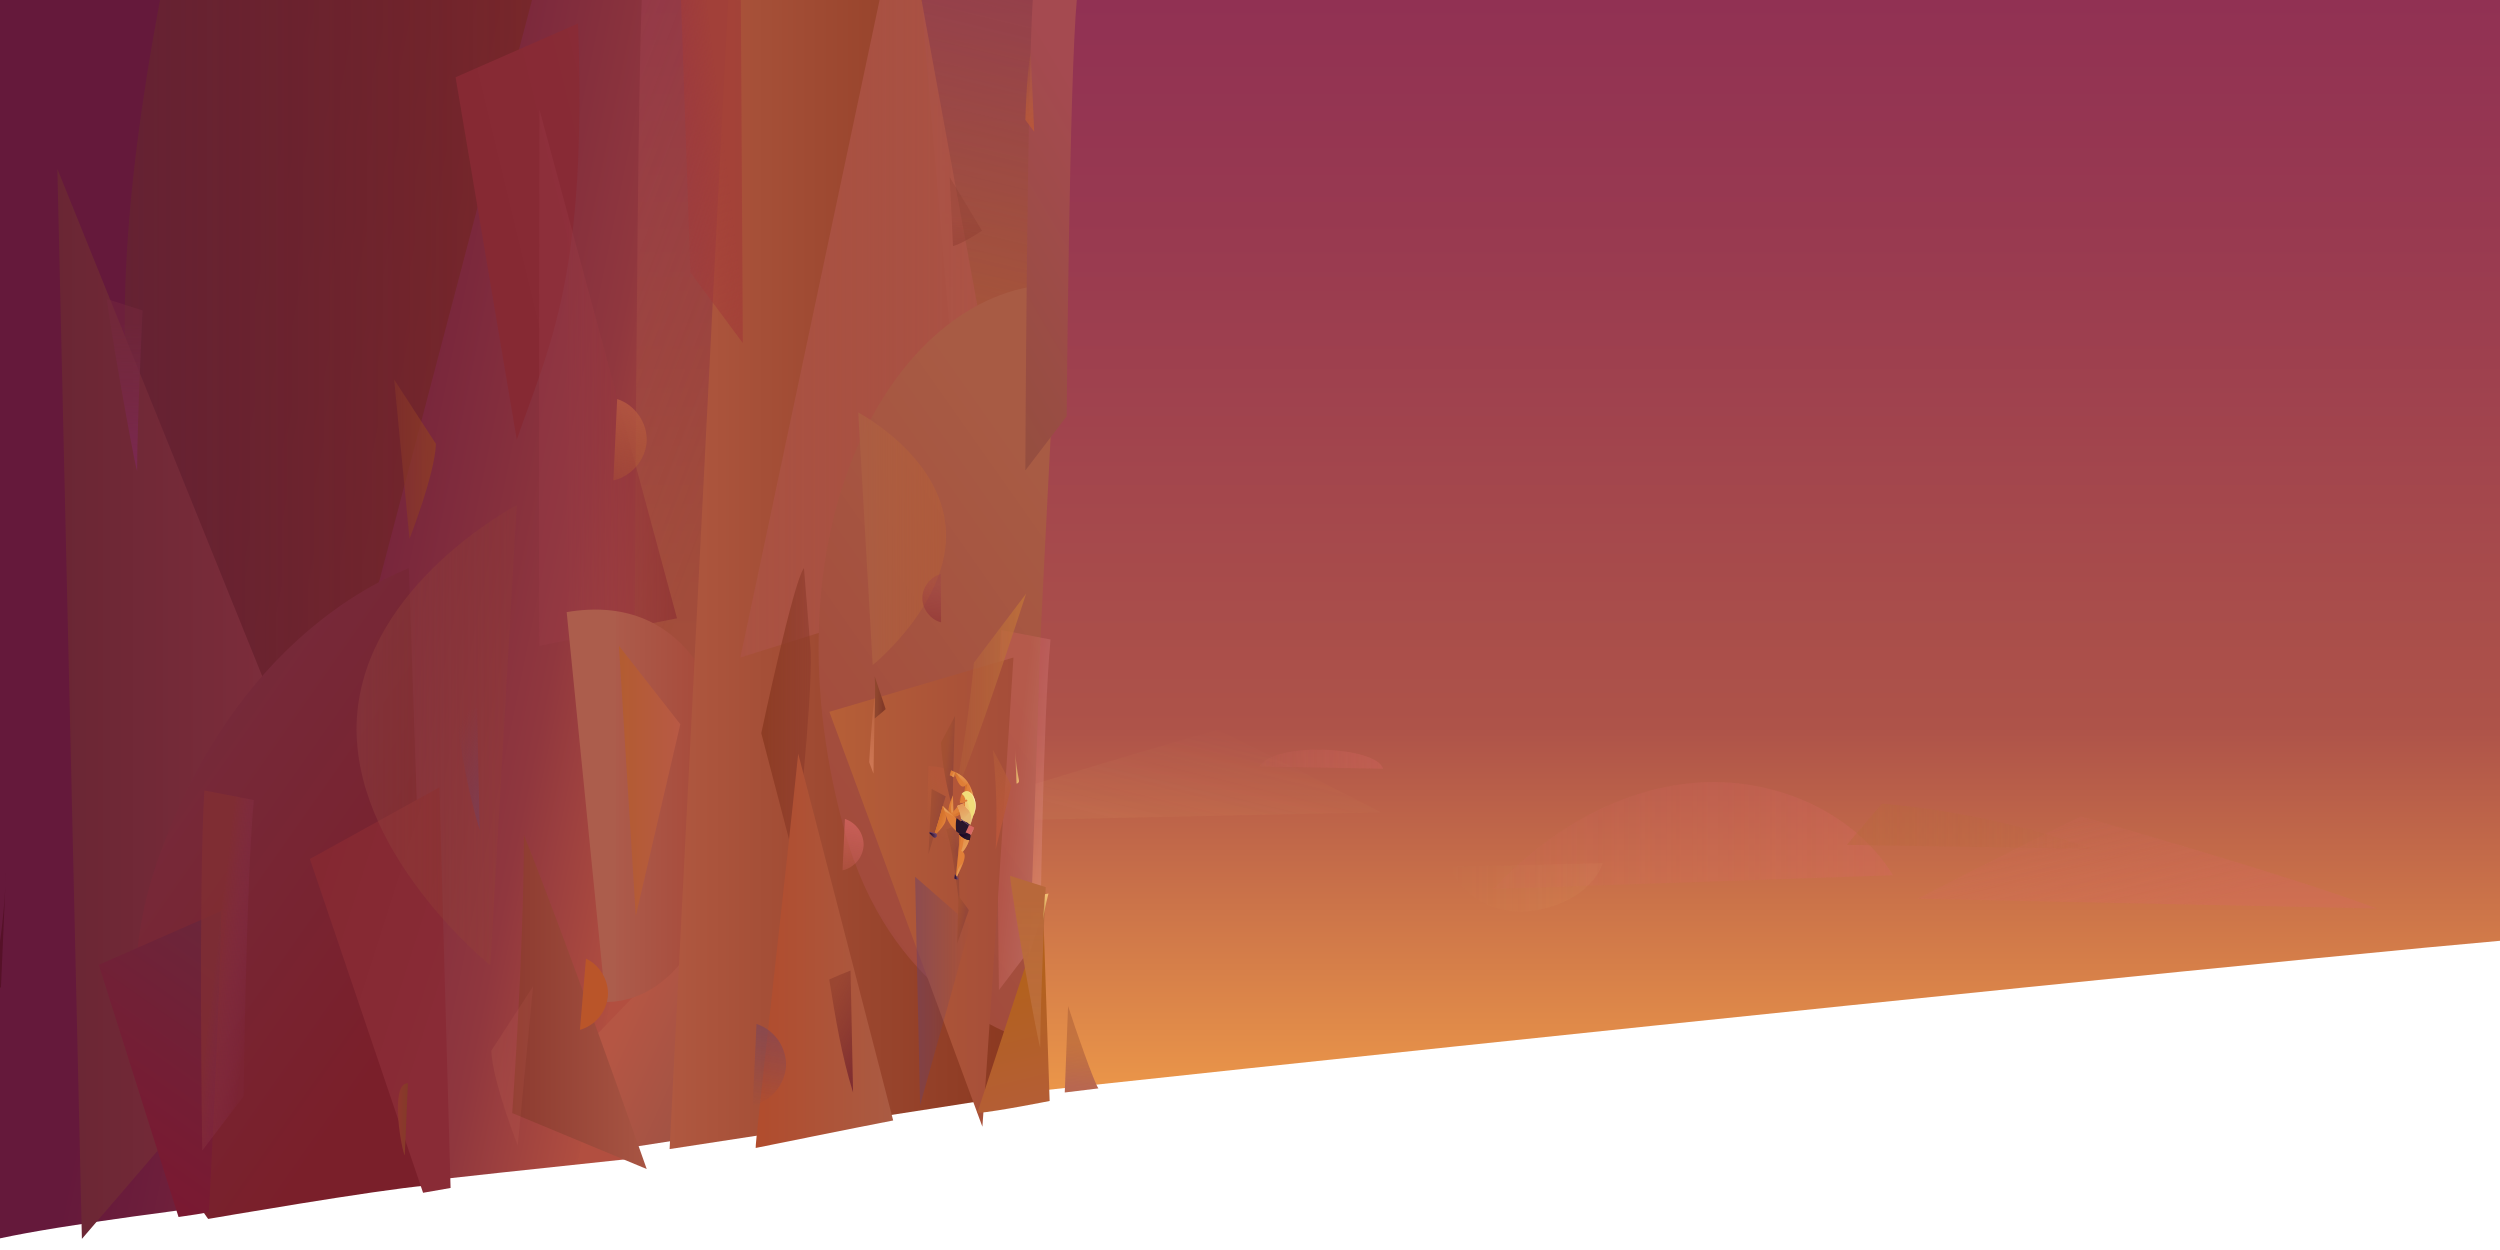 <svg version="1.1" id="Layer_3" xmlns="http://www.w3.org/2000/svg" x="0" y="0" viewBox="0 0 7000 3500" xml:space="preserve"><style>.st8{opacity:.8}.st32{fill:#e18038}.st48{fill:#6c4166}</style><linearGradient id="SVGID_1_" gradientUnits="userSpaceOnUse" x1="3199.7" y1="105.5" x2="3199.7" y2="3500.1" gradientTransform="matrix(1 0 0 -1 300.3 3500.1)"><stop offset="0" stop-color="#ffac49"/><stop offset=".4" stop-color="#ae5349"/><stop offset=".8" stop-color="#993a50"/><stop offset="1" stop-color="#913153"/></linearGradient><path d="M0 3394.7c851.2-137.1 6141.1-685.5 7000-760.5V0H0" fill="url(#SVGID_1_)"/><linearGradient id="SVGID_2_" gradientUnits="userSpaceOnUse" x1="2163" y1="2479.7" x2="834.2" y2="2984.4" gradientTransform="matrix(1 0 0 -1 0 3500.1)"><stop offset="0" stop-color="#9b4c2b" stop-opacity=".5"/><stop offset="1" stop-color="#9b4c2b" stop-opacity=".1"/></linearGradient><path fill="url(#SVGID_2_)" d="M2153.2 1862.2h-450.8V0l450.8.1z"/><linearGradient id="SVGID_3_" gradientUnits="userSpaceOnUse" x1="2772.4" y1="-1055" x2="2515.2" y2="23.5" gradientTransform="translate(0 790.4)"><stop offset=".2" stop-color="#9a573e" stop-opacity=".4"/><stop offset="1" stop-color="#a95d32" stop-opacity=".7"/></linearGradient><path fill="url(#SVGID_3_)" d="M2930 0L2887 1345.3 2389 664 2210.8 0z"/><linearGradient id="SVGID_4_" gradientUnits="userSpaceOnUse" x1="1886" y1="1565.2" x2="176.7" y2="1913.5" gradientTransform="matrix(1 0 0 -1 0 3500.1)"><stop offset="0" stop-color="#b24f40"/><stop offset="0" stop-color="#b04e40"/><stop offset=".2" stop-color="#90373e"/><stop offset=".5" stop-color="#78263c"/><stop offset=".7" stop-color="#6a1c3b"/><stop offset=".8" stop-color="#65193b"/></linearGradient><path d="M0-1.6L1796.8 0c-17.7 448.1-25.5 2795-22.3 3243.6C1426.2 3280.7 342.3 3393 0 3467.4" fill="url(#SVGID_4_)"/><linearGradient id="SVGID_5_" gradientUnits="userSpaceOnUse" x1="349.3" y1="344.8" x2="1489.6" y2="344.8" gradientTransform="translate(0 819.2)"><stop offset="0" stop-color="#652233"/><stop offset="1" stop-color="#752623" stop-opacity=".7"/></linearGradient><path d="M877.7 2328.2C360 1706.8 235.7 1133.2 448 0h1041.6" fill="url(#SVGID_5_)"/><linearGradient id="SVGID_6_" gradientUnits="userSpaceOnUse" x1="1121.5" y1="2752.9" x2="1780.1" y2="2911.1" gradientTransform="matrix(1 0 0 -1 0 3500.1)"><stop offset="0" stop-color="#842831"/><stop offset="1" stop-color="#892b36"/></linearGradient><path d="M1275.6 216.3l343-150.7C1644 770.3 1541 959.3 1447 1231.2" fill="url(#SVGID_6_)"/><linearGradient id="SVGID_7_" gradientUnits="userSpaceOnUse" x1="1509.1" y1="2442.5" x2="1895.6" y2="2442.5" gradientTransform="matrix(1 0 0 -1 0 3500.1)"><stop offset=".2" stop-color="#9d3c48" stop-opacity=".3"/><stop offset="1" stop-color="#8d3032" stop-opacity=".7"/></linearGradient><path d="M1510.5 307s-3.1 1498.9 0 1501.4c0 0 299-60.6 385.1-77.1" fill="url(#SVGID_7_)"/><linearGradient id="SVGID_8_" gradientUnits="userSpaceOnUse" x1="4761" y1="1529.3" x2="5605.9" y2="1529.3" gradientTransform="rotate(180 2883.2 1750)"><stop offset="0" stop-color="#84303e"/><stop offset="1" stop-color="#6a2634"/></linearGradient><path fill="url(#SVGID_8_)" d="M229.3 3468.9L160.6 472.8 1005.5 2565"/><g class="st8"><linearGradient id="SVGID_9_" gradientUnits="userSpaceOnUse" x1="3295.5" y1="1508.3" x2="3213.8" y2="1173.1" gradientTransform="matrix(1 0 0 -1 0 3500.1)"><stop offset="0" stop-color="#e6b670" stop-opacity="0"/><stop offset="1" stop-color="#e6b670" stop-opacity=".1"/></linearGradient><path d="M2580 2301.8c256-96.6 829.7-258.4 829.7-258.4s320.3 159.8 457 231" fill="url(#SVGID_9_)"/></g><g class="st8"><linearGradient id="SVGID_10_" gradientUnits="userSpaceOnUse" x1="12632.8" y1="1266.2" x2="12551.2" y2="931" gradientTransform="rotate(180 9286.3 1750)"><stop offset="0" stop-color="#d76662" stop-opacity=".1"/><stop offset="1" stop-color="#d76662" stop-opacity=".4"/></linearGradient><path d="M6655.4 2543.9c-256-96.5-829.8-258.4-829.8-258.4s-320.3 159.9-457 231" fill="url(#SVGID_10_)"/></g><linearGradient id="SVGID_11_" gradientUnits="userSpaceOnUse" x1="1768.5" y1="696.9" x2="2120.9" y2="536.7" gradientTransform="matrix(1 0 0 -1 0 3500.1)"><stop offset="0" stop-color="#b55644"/><stop offset="1" stop-color="#9a5144"/></linearGradient><path fill="url(#SVGID_11_)" d="M1764.4 3212.9l137.2-21.4 137.3-676.9-395 410.5"/><linearGradient id="SVGID_12_" gradientUnits="userSpaceOnUse" x1="1586.7" y1="1243.9" x2="2051.2" y2="1243.9" gradientTransform="matrix(1 0 0 -1 0 3500.1)"><stop offset=".3" stop-color="#ac5d4c"/><stop offset=".3" stop-color="#ac5b4b"/><stop offset="1" stop-color="#a64535"/></linearGradient><path d="M1695.6 2805.6c449 0 535.6-1201.2-108.9-1091.7l108.9 1091.7z" fill="url(#SVGID_12_)"/><linearGradient id="SVGID_13_" gradientUnits="userSpaceOnUse" x1="1874.9" y1="1891.4" x2="2853.2" y2="1891.4" gradientTransform="matrix(1 0 0 -1 0 3500.1)"><stop offset="0" stop-color="#b05840"/><stop offset=".4" stop-color="#a04b33"/><stop offset="1" stop-color="#8a3820"/></linearGradient><path d="M1874.9 3217.4c326.2-50 652.4-100 978.3-151.4-43.8-409-240-2656-272.9-3066h-541.5" fill="url(#SVGID_13_)"/><linearGradient id="SVGID_14_" gradientUnits="userSpaceOnUse" x1="2073.1" y1="2579.6" x2="2871" y2="2579.6" gradientTransform="matrix(1 0 0 -1 0 3500.1)"><stop offset="0" stop-color="#ac5346" stop-opacity=".7"/><stop offset="1" stop-color="#ac5346"/></linearGradient><path fill="url(#SVGID_14_)" d="M2462.8 0L2073 1841l797.9-250.3L2580.3 0z"/><linearGradient id="SVGID_15_" gradientUnits="userSpaceOnUse" x1="2131.6" y1="1499.2" x2="2270.4" y2="1499.2" gradientTransform="matrix(1 0 0 -1 0 3500.1)"><stop offset="0" stop-color="#8e3d24"/><stop offset="1" stop-color="#883729" stop-opacity=".5"/></linearGradient><path d="M2251 1590.7c-29.3 36.2-119.4 462.3-119.4 462.3l93.6 358c1.4-7.2 49.5-444.5 45-585.7" fill="url(#SVGID_15_)"/><linearGradient id="SVGID_16_" gradientUnits="userSpaceOnUse" x1="2115.8" y1="837.9" x2="2501" y2="837.9" gradientTransform="matrix(1 0 0 -1 0 3500.1)"><stop offset="0" stop-color="#b14c2d"/><stop offset="1" stop-color="#aa5b43"/></linearGradient><path d="M2235 2110.2c-37.4 361-122.3 1101.6-119.1 1104.1 0 0 299-60.6 385-77" fill="url(#SVGID_16_)"/><linearGradient id="SVGID_17_" gradientUnits="userSpaceOnUse" x1="3138.9" y1="1854.1" x2="2179.6" y2="1179.4" gradientTransform="matrix(1 0 0 -1 0 3500.1)"><stop offset="0" stop-color="#a85b44"/><stop offset="1" stop-color="#a2493b"/></linearGradient><path d="M2964 796c-442.4 0-838.8 657.8-600.2 1527 126.5 461.4 461.3 570.6 507 590.2 4.7-140.5 15.3-322.3 20-462.8l14.8-434.4 7.3-217.3c2.3-66.7 51-1002.6 51-1002.6z" fill="url(#SVGID_17_)"/><linearGradient id="SVGID_18_" gradientUnits="userSpaceOnUse" x1="1232.6" y1="-1510.5" x2="423.1" y2="-2079.8" gradientTransform="translate(0 4271.6)"><stop offset="0" stop-color="#7a1f2a"/><stop offset="1" stop-color="#762a3a"/></linearGradient><path d="M1196.8 3319.3c-141 11.8-613.9 93.7-613.9 93.7s-339.2-439.7-141.7-1003.4c219.5-626.5 640.2-791.7 703.6-818.9 6.6 195 57.2 1636.6 52 1728.6z" fill="url(#SVGID_18_)"/><g opacity=".3"><linearGradient id="SVGID_19_" gradientUnits="userSpaceOnUse" x1="2963.1" y1="1212.5" x2="2829.8" y2="1228.5" gradientTransform="matrix(1 0 0 -1 0 3500.1)"><stop offset="0" stop-color="#eda7a9"/><stop offset="1" stop-color="#d76662"/></linearGradient><path d="M2803 1764c-16.9 270.8-6 1008.2-6 1008.2l115.8-151.8s7.4-607.8 28.7-829.7" fill="url(#SVGID_19_)"/></g><linearGradient id="SVGID_20_" gradientUnits="userSpaceOnUse" x1="3162.8" y1="3006.3" x2="2587.5" y2="2669.5" gradientTransform="matrix(1 0 0 -1 0 3500.1)"><stop offset="0" stop-color="#a54a50"/><stop offset="1" stop-color="#954e3f"/></linearGradient><path d="M2891.7 0C2875 271 2871 1317.2 2871 1317.2l115.8-151.8s7.4-949 28.7-1171" fill="url(#SVGID_20_)"/><linearGradient id="SVGID_21_" gradientUnits="userSpaceOnUse" x1="2322.2" y1="1002.2" x2="2837.7" y2="1002.2" gradientTransform="matrix(1 0 0 -1 0 3500.1)"><stop offset="0" stop-color="#b65f37"/><stop offset="1" stop-color="#a54d39"/></linearGradient><path d="M2322.2 1993l515.5-152s-61.6 972.4-87 1313.8" fill="url(#SVGID_21_)"/><linearGradient id="SVGID_22_" gradientUnits="userSpaceOnUse" x1="2669.8" y1="1546.4" x2="2873.1" y2="1546.4" gradientTransform="matrix(1 0 0 -1 0 3500.1)"><stop offset="0" stop-color="#b8683a" stop-opacity=".2"/><stop offset="1" stop-color="#be703a" stop-opacity=".9"/></linearGradient><path d="M2727 1855.6a4106 4106 0 01-57.2 389.6c5.7-23.7 15-46.4 24.4-69 56-133.6 178.9-514 178.9-514" fill="url(#SVGID_22_)"/><linearGradient id="SVGID_23_" gradientUnits="userSpaceOnUse" x1="2817.7" y1="1191.7" x2="2696.8" y2="1479.4" gradientTransform="matrix(1 0 0 -1 0 3500.1)"><stop offset="0" stop-color="#b8553a"/><stop offset="1" stop-color="#b8683a" stop-opacity=".1"/></linearGradient><path d="M2831.8 2201a1364.5 1364.5 0 00-52-102 1736.4 1736.4 0 018 279.3" fill="url(#SVGID_23_)"/><linearGradient id="SVGID_24_" gradientUnits="userSpaceOnUse" x1="2562.3" y1="725.4" x2="2717" y2="725.4" gradientTransform="matrix(1 0 0 -1 0 3500.1)"><stop offset="0" stop-color="#6c4166" stop-opacity=".5"/><stop offset="1" stop-color="#6c4166" stop-opacity="0"/></linearGradient><path d="M2717 2590.1L2562.3 2455s13.1 617.6 14 639.7" fill="url(#SVGID_24_)"/><linearGradient id="SVGID_25_" gradientUnits="userSpaceOnUse" x1="2649.6" y1="1074.1" x2="2681.5" y2="1077.4" gradientTransform="matrix(1 0 0 -1 0 3500.1)"><stop offset="0" stop-color="#a55131"/><stop offset=".5" stop-color="#a24f33"/><stop offset="1" stop-color="#974837"/><stop offset="1" stop-color="#964738"/></linearGradient><path d="M2681 2309.6l-31.7 13c13.6 44 20 90 26.5 135.6l11 77.2c-2.7-75.5-1.5-151.1 3.6-226.5" fill="url(#SVGID_25_)"/><linearGradient id="SVGID_26_" gradientUnits="userSpaceOnUse" x1="2601.4" y1="1198.6" x2="2679.3" y2="1265.4" gradientTransform="matrix(1 0 0 -1 0 3500.1)"><stop offset="0" stop-color="#b65f37" stop-opacity="0"/><stop offset="1" stop-color="#b35639"/></linearGradient><path d="M2725.8 2229.8c-11.9-66.2-76.3-82.5-126.2-84.9l-8.4 323.5s154.3-129 134.6-238.6z" fill="url(#SVGID_26_)"/><g opacity=".3"><linearGradient id="SVGID_27_" gradientUnits="userSpaceOnUse" x1="2887.5" y1="694.6" x2="2891.7" y2="694.6" gradientTransform="matrix(1 0 0 -1 0 3500.1)"><stop offset="0" stop-color="#a86137"/><stop offset="1" stop-color="#a2524f"/></linearGradient><path d="M2888.7 2631.9a6168.3 6168.3 0 003 347.3" fill="url(#SVGID_27_)"/></g><linearGradient id="SVGID_28_" gradientUnits="userSpaceOnUse" x1="2564.7" y1="1204.9" x2="2637.1" y2="1195.4" gradientTransform="matrix(1 0 0 -1 0 3500.1)"><stop offset="0" stop-color="#a55131"/><stop offset=".5" stop-color="#a24f33"/><stop offset="1" stop-color="#974837"/><stop offset="1" stop-color="#964738"/></linearGradient><path fill="url(#SVGID_28_)" d="M2599.6 2391.8l48.3-162-39.3-20.7"/><linearGradient id="SVGID_29_" gradientUnits="userSpaceOnUse" x1="2628.7" y1="1371.2" x2="2667.9" y2="1366.3" gradientTransform="matrix(1 0 0 -1 0 3500.1)"><stop offset="0" stop-color="#a55131"/><stop offset=".5" stop-color="#a24f33"/><stop offset="1" stop-color="#974837"/><stop offset="1" stop-color="#964738"/></linearGradient><path d="M2634.5 2079.3a863.4 863.4 0 0033.3 184.6c.3-85.5 3.1-174 6.4-259.4" fill="url(#SVGID_29_)"/><path class="st32" d="M2670.1 2282.7l-2-56c-1.5 5.6-17.7 37.9-9.3 50.6M2675.2 2162.4c50.2 22.4 52.4 73.6 53.1 98.9L2702 2219c-1.6-3.6.1-17.9 1.9-19.9-17.6 15-27.2-26-30.3-31.8"/><linearGradient id="SVGID_30_" gradientUnits="userSpaceOnUse" x1="2663.2" y1="1243.7" x2="2653.2" y2="1240.8" gradientTransform="matrix(1 0 0 -1 0 3500.1)"><stop offset="0" stop-color="#d4722c" stop-opacity=".1"/><stop offset="1" stop-color="#d4722c"/></linearGradient><path d="M2670 2276.9l-4.1 1.5c-5.8-12 2.3-51.7 2.3-51.8-1.6 5.7-17.8 38-9.4 50.7l11.3 5.4-.2-5.8z" fill="url(#SVGID_30_)"/><linearGradient id="SVGID_31_" gradientUnits="userSpaceOnUse" x1="2708.4" y1="1290" x2="2703" y2="1292.4" gradientTransform="matrix(1 0 0 -1 0 3500.1)"><stop offset="0" stop-color="#d4722c" stop-opacity=".1"/><stop offset="1" stop-color="#d4722c"/></linearGradient><path d="M2710.4 2221c-1.1-7.3-2.8-25.9-2.8-25.9s-1.1 1.5-3.8 4c-1.7 2-3.4 16.3-1.8 19.9l2.6 4c3-1 5.6-2.2 5.8-2z" fill="url(#SVGID_31_)"/><path class="st32" d="M2679.3 2454.5c14.4-30.1 30.2-59 16.4-69.4a97.4 97.4 0 0017.9-32.8l-27.4-15.6c.2 19.7-1.8 39.5-3.8 59.2l-5.7 55.2 2.6 3.4z"/><linearGradient id="SVGID_32_" gradientUnits="userSpaceOnUse" x1="2662.9" y1="1247.4" x2="2670.5" y2="1247.8" gradientTransform="matrix(1 0 0 -1 0 3500.1)"><stop offset="0" stop-color="#e69e58"/><stop offset="1" stop-color="#e69e58" stop-opacity="0"/></linearGradient><path d="M2670 2276.9l-1.8-50.2s-8.1 39.7-2.3 51.7l4-1.5z" fill="url(#SVGID_32_)"/><path class="st32" d="M2683.7 2255.1s-16.2 21-25.8 28.3c0 0 14.4 8.7 27.7-2 11.3-9.2 3.2-28.2 3.2-28.2"/><linearGradient id="SVGID_33_" gradientUnits="userSpaceOnUse" x1="2661.5" y1="1222.9" x2="2691.6" y2="1222.9" gradientTransform="matrix(1 0 0 -1 0 3500.1)"><stop offset="0" stop-color="#d4722c" stop-opacity=".1"/><stop offset="1" stop-color="#d4722c"/></linearGradient><path d="M2670.3 2280.9c-2.4.6-4.8 1-7.2.8l-1.6 3.4a24.2 24.2 0 0024.1-3.8c4.4-3.5 5.9-8.6 6-13.5a50.5 50.5 0 01-21.3 13z" fill="url(#SVGID_33_)"/><linearGradient id="SVGID_34_" gradientUnits="userSpaceOnUse" x1="2678" y1="1068.6" x2="2699.3" y2="1068.6" gradientTransform="matrix(1 0 0 -1 0 3500.1)"><stop offset=".1" stop-color="#e69e58"/><stop offset=".2" stop-color="#e69e58" stop-opacity=".9"/><stop offset="1" stop-color="#e69e58" stop-opacity="0"/></linearGradient><path d="M2678 2452.8l1.3 1.7c8-16.7 16.4-33 20-46-3.1 9.4-9.8 12.3-13.7 19.4-3.9 7-5.7 17-7.6 24.9z" fill="url(#SVGID_34_)"/><linearGradient id="SVGID_35_" gradientUnits="userSpaceOnUse" x1="2676.7" y1="1105.8" x2="2691.2" y2="1105.8" gradientTransform="matrix(1 0 0 -1 0 3500.1)"><stop offset="0" stop-color="#d4722c" stop-opacity=".1"/><stop offset="1" stop-color="#d4722c"/></linearGradient><path d="M2686.2 2337c.1 19.6-1.9 39.3-3.8 58.9l-5.7 55.2.4.5 14-112.1-4.9-2.5z" fill="url(#SVGID_35_)"/><linearGradient id="SVGID_36_" gradientUnits="userSpaceOnUse" x1="2712.1" y1="1124.6" x2="2675.1" y2="1155.1" gradientTransform="matrix(1 0 0 -1 0 3500.1)"><stop offset=".1" stop-color="#e69e58"/><stop offset=".2" stop-color="#e69e58" stop-opacity=".9"/><stop offset="1" stop-color="#e69e58" stop-opacity="0"/></linearGradient><path d="M2699.7 2342c-2.2 10.3-3.4 29.9-8.5 40.8 0 0 1.9.4 4.5 2.3a97.4 97.4 0 0017.9-32.8l-13.9-10.3z" fill="url(#SVGID_36_)"/><path class="st32" d="M2686.2 2333.1a91.9 91.9 0 01-39-54.7c3.8 17.1.1 23.7-5.1 31.7a124.4 124.4 0 01-20.6 24l-4-1.7c6.6-20.3 17.8-56.9 22.1-75.7a516 516 0 0040.6 36.3l6 40.1z"/><linearGradient id="SVGID_37_" gradientUnits="userSpaceOnUse" x1="2697.3" y1="1331.9" x2="2687.4" y2="1312" gradientTransform="matrix(1 0 0 -1 0 3500.1)"><stop offset="0" stop-color="#e69e58"/><stop offset="1" stop-color="#e69e58" stop-opacity="0"/></linearGradient><path d="M2675.2 2162.4l28.6 36.7c2.7-2.1 5-4.6 6.8-7.4-8-12.6-20-22.4-35.4-29.3z" fill="url(#SVGID_37_)"/><path class="st32" d="M2679.3 2164.4l.7.3-.7-.3zM2677.8 2163.6a201.7 201.7 0 010 0z"/><linearGradient id="SVGID_38_" gradientUnits="userSpaceOnUse" x1="2688" y1="1317.7" x2="2673.9" y2="1318" gradientTransform="matrix(1 0 0 -1 0 3500.1)"><stop offset="0" stop-color="#d4722c" stop-opacity=".1"/><stop offset="1" stop-color="#d4722c"/></linearGradient><path d="M2673.6 2167.3c3 5.8 12.7 46.7 30.3 31.8l-28.7-36.7-1.6 4.9z" fill="url(#SVGID_38_)"/><path d="M2716.6 2336.7c.3 4.4.3 9.5-1.5 15.6-2.3.2-4.5-.5-6.7-1.3l-4.1-1.5c-4.6-2-8.7-4.9-12.7-7.8a17 17 0 01-5.3-5l-.1-3.1c-1.4-.6-6.2-3.5-9-6.2a122.3 122.3 0 011-37c5.2 4 7.5 6 13.2 10.2l-.9-13.3 26.2 20c-.2.5-.5 3.4-.7 3.8l.6 25.6z" fill="#2a162b"/><linearGradient id="SVGID_39_" gradientUnits="userSpaceOnUse" x1="2721.4" y1="1281.6" x2="2726.1" y2="1284.7" gradientTransform="matrix(1 0 0 -1 0 3500.1)"><stop offset="0" stop-color="#e69e58"/><stop offset="1" stop-color="#e69e58" stop-opacity="0"/></linearGradient><path d="M2711 2192.2c6.2 15.1 12 34.5 10.2 55.4h6.5a115.2 115.2 0 00-16.7-55.4z" fill="url(#SVGID_39_)"/><linearGradient id="SVGID_40_" gradientUnits="userSpaceOnUse" x1="2691.1" y1="1198.9" x2="2700.6" y2="1198.9" gradientTransform="matrix(1 0 0 -1 0 3500.1)"><stop offset="0" stop-color="#1c0728"/><stop offset="1" stop-color="#2a162b"/></linearGradient><path d="M2700.6 2306.3l-.3-9.9-9.2-.1.3 4.3c2.4 1.7 5.3 3.6 9.2 5.7z" fill="url(#SVGID_40_)"/><path d="M2716.6 2309.8c-7.2-7.8-14.4-9.2-25.6-12.4l-.1-3.6a94.6 94.6 0 00-10.7-37.3l18-7 30.1 11.8c0 1-.2 2-.4 3.1a190 190 0 01-11.3 45.4" fill="#e6b670"/><linearGradient id="SVGID_41_" gradientUnits="userSpaceOnUse" x1="2709.8" y1="1210" x2="2727" y2="1210" gradientTransform="matrix(1 0 0 -1 0 3500.1)"><stop offset="0" stop-color="#e6b670"/><stop offset="1" stop-color="#e6c58a" stop-opacity=".7"/></linearGradient><path d="M2717.9 2306.7l.6-1.6.3-1 .6-1.5.3-1 .5-1.5.4-1 .4-1.7.3-1 .5-1.8.3-.9.7-2.6.2-.9.5-1.8.2-1.3.4-1.5.3-1.3.3-1.5.3-1.3c0-.5.2-1 .3-1.4l.2-1.5.3-1.3.3-1.5.2-1.2.7-4v-.1l-9.6 1.6c1.9 5.8 1.8 12.1.3 18-.8 3-4 9-7.9 14 2.4 1.5 4.6 3.3 6.8 5.7l1-2.3.3-.8z" fill="url(#SVGID_41_)"/><linearGradient id="SVGID_42_" gradientUnits="userSpaceOnUse" x1="2691.3" y1="1251.9" x2="2712.3" y2="1210.1" gradientTransform="matrix(1 0 0 -1 0 3500.1)"><stop offset="0" stop-color="#e69456"/><stop offset="1" stop-color="#e6b670"/></linearGradient><path d="M2698.2 2249.6l-18 6.9s10 18.2 10.7 37.3v2.6s21.6-9.8 30-38l-22.8-8.8z" fill="url(#SVGID_42_)"/><path class="st32" d="M2702.3 2248l-4.2 1.6c0 1.5.3 4 1.1 5.4 1.5 2.5 4.2 3.4 7 3.4 1.8 0 3.6-.4 5.3-.9 1.3-.3 2.6-.8 3.5-1.7"/><path class="st48" d="M2674 2447.5c1.5 2.3 10 12.7 10.5 14.5-8.2 1.4-11.9-2.3-11.9-2.3l1.3-12.2M2712.6 2311.7c-1.7-.8-19.8-15.1-22.2-16.5-.3-.8-.1-1.4.1-2.2 3.2 1.2 21.1 16 22.8 16.8l-.7 2z"/><path class="st32" d="M2693.4 2223.2s-1.5 1.3-3 6.9c-1.5 6-2.2 11.9-3.1 18 5 .5 10.6.2 15.3-1.5l.6-2c1.3.9 3.3.7 4.3-.5 1.1-1.2 1.1-3.2 0-4.4s-3.3-1-4.3.2c.1-3.5-.5-7.7-2.4-10.8-1.4-2.4-5-4.4-7.4-6"/><path d="M2692.8 2223.2a17 17 0 0115.4-7.9c18.3 1.7 37 43.1 10 80.8 3-10.1.1-21.8-7.3-29.4-2.8-3-6.3-5.4-8-9a17.2 17.2 0 01-.3-11.1l.6-2c1.3.9 3.3.7 4.3-.5 1.1-1.2 1.1-3.2 0-4.4s-3.3-1-4.3.2c-1.3-10.8-8.1-14.9-10.4-16.7z" fill="#f1dd7a"/><linearGradient id="SVGID_43_" gradientUnits="userSpaceOnUse" x1="2702.7" y1="1166.1" x2="2709.7" y2="1157.4" gradientTransform="matrix(1 0 0 -1 0 3500.1)"><stop offset="0" stop-color="#1c0728"/><stop offset="1" stop-color="#2a162b"/></linearGradient><path d="M2715.1 2352.3c1.8-6.1 2.5-13 2.2-17.4l-.9-6.9h-4.8c0 3.2-8.9 13.6-25.4 5.6v3c5.2 7 18 15.8 29 15.7z" fill="url(#SVGID_43_)"/><path d="M2690.7 2236l-5 4.8 5.6 1.1" fill="#d4722c"/><path class="st32" d="M2675.2 2162.4l-4.2 13.7-11.8-5.5 4.2-13.7z"/><linearGradient id="SVGID_44_" gradientUnits="userSpaceOnUse" x1="2665.4" y1="1337.7" x2="2665.4" y2="1340.7" gradientTransform="matrix(1 0 0 -1 0 3500.1)"><stop offset=".1" stop-color="#d4722c" stop-opacity=".1"/><stop offset=".7" stop-color="#d4722c"/></linearGradient><path fill="url(#SVGID_44_)" d="M2661.9 2161.8l7 .6-6.3-3z"/><linearGradient id="SVGID_45_" gradientUnits="userSpaceOnUse" x1="2663" y1="1330.3" x2="2663" y2="1333.2" gradientTransform="matrix(1 0 0 -1 0 3500.1)"><stop offset=".2" stop-color="#d4722c" stop-opacity=".1"/><stop offset=".7" stop-color="#d4722c"/></linearGradient><path fill="url(#SVGID_45_)" d="M2659.6 2169.2l6.7.6-6-2.9z"/><g><linearGradient id="SVGID_46_" gradientUnits="userSpaceOnUse" x1="2664.1" y1="1334" x2="2664.1" y2="1336.9" gradientTransform="matrix(1 0 0 -1 0 3500.1)"><stop offset=".1" stop-color="#d4722c" stop-opacity=".1"/><stop offset=".7" stop-color="#d4722c"/></linearGradient><path fill="url(#SVGID_46_)" d="M2660.7 2165.6l6.9.6-6.2-3z"/></g><g><path d="M2713.3 2309.8c-2.3 6.7-9.7 21-9.7 21s10.3 4.6 15.2 6.4c3.2-6.5 6.1-13.2 8.8-20l-14.3-7.4" fill="#d76662"/></g><g><linearGradient id="SVGID_47_" gradientUnits="userSpaceOnUse" x1="2665.9" y1="1331.8" x2="2675.3" y2="1331.8" gradientTransform="matrix(1 0 0 -1 0 3500.1)"><stop offset="0" stop-color="#e69e58"/><stop offset="1" stop-color="#e69e58" stop-opacity="0"/></linearGradient><path d="M2671 2176.1l4.2-13.7-3.8-1.8c-2 4.3-3.9 8.7-5.5 13.1l5 2.4z" fill="url(#SVGID_47_)"/></g><g><linearGradient id="SVGID_48_" gradientUnits="userSpaceOnUse" x1="2722" y1="1264.9" x2="2730.1" y2="1277.6" gradientTransform="matrix(1 0 0 -1 0 3500.1)"><stop offset="0" stop-color="#ffecbe"/><stop offset="1" stop-color="#ffecbe" stop-opacity="0"/></linearGradient><path d="M2708.2 2215.4c-2.9-.3-6 .4-8.6 1.7l-.3.1c11.4-4.1 22.8 4.3 29 25.6 3.6 12.3 1.5 26.4-2.4 39.9 15-33.5-1.6-65.9-17.7-67.3z" fill="url(#SVGID_48_)"/></g><g><linearGradient id="SVGID_49_" gradientUnits="userSpaceOnUse" x1="2706.2" y1="1261.1" x2="2706.3" y2="1261.1" gradientTransform="matrix(1 0 0 -1 0 3500.1)"><stop offset="0" stop-color="#f1bd72"/><stop offset="1" stop-color="#f1dd7a"/></linearGradient><path d="M2706.3 2239z" fill="url(#SVGID_49_)"/><linearGradient id="SVGID_50_" gradientUnits="userSpaceOnUse" x1="2698.5" y1="1265.8" x2="2707" y2="1267.3" gradientTransform="matrix(1 0 0 -1 0 3500.1)"><stop offset="0" stop-color="#f1bd72"/><stop offset="1" stop-color="#f1dd7a"/></linearGradient><path d="M2698.2 2228a19.8 19.8 0 01.8 1l.7 1 .1.2.6 1 .2.3.5 1 .2.4.4 1 .2.5.4 1.1.2.6.3 1.3.1.5.3 2 .4-.4h.2l.3-.3h.1a3 3 0 011.2-.3h.2a3.5 3.5 0 01.7.1c-2.1-3.6-4.7-7.2-8.1-11z" fill="url(#SVGID_50_)"/><g><linearGradient id="SVGID_51_" gradientUnits="userSpaceOnUse" x1="2702.2" y1="1235.7" x2="2719.4" y2="1238.6" gradientTransform="matrix(1 0 0 -1 0 3500.1)"><stop offset="0" stop-color="#f1bd72"/><stop offset="1" stop-color="#f1dd7a"/></linearGradient><path d="M2712.3 2268.3l.4.5c.8.9 1.5 1.9 2.1 2.9l.4.6.7 1.3.3.6.6 1.3v.2l.8 1.9.2.5.4 1.6.1.4.5 2c-.2-6.4-2-13.5-4.7-22.3-2-6.7-3.6-12-6-17l-.1.5-.1.2-.4.6a3 3 0 01-.5.4l-.2.1-.4.2-.2.1-.5.2H2704.8a3.6 3.6 0 01-1.7-.4 52.1 52.1 0 00-.8 3.3l-.2 1.2v.4l-.2 1V2253.7l.1 1 .1.3c.2.9.4 1.7.8 2.5.8 1.9 2.1 3.4 3.5 4.9a63.8 63.8 0 004.5 4.2l1.4 1.6z" fill="url(#SVGID_51_)"/></g></g><linearGradient id="SVGID_52_" gradientUnits="userSpaceOnUse" x1="2661.5" y1="1230.5" x2="2656.7" y2="1213.9" gradientTransform="matrix(1 0 0 -1 0 3500.1)"><stop offset=".1" stop-color="#e69e58"/><stop offset=".2" stop-color="#e69e58" stop-opacity=".9"/><stop offset="1" stop-color="#e69e58" stop-opacity="0"/></linearGradient><path d="M2680.2 2293.2v-.2a517.9 517.9 0 01-40.6-36.2c2 5 3.9 10.2 5.3 14.3l35.3 22z" fill="url(#SVGID_52_)"/><linearGradient id="SVGID_53_" gradientUnits="userSpaceOnUse" x1="2646.7" y1="1199.7" x2="2630.7" y2="1204.6" gradientTransform="matrix(1 0 0 -1 0 3500.1)"><stop offset="0" stop-color="#d4722c" stop-opacity=".1"/><stop offset="1" stop-color="#d4722c"/></linearGradient><path d="M2620.6 2334c6.5-5.3 28.6-33.4 27.3-53.2 0 0-.6-2.4-3-9.6-.3-1.2-5.3-14.4-5.3-14.4-4.3 18.7-15.5 55.4-22.2 75.7l3.2 1.5z" fill="url(#SVGID_53_)"/><g><path class="st48" d="M2602.8 2332.9c2.5 3 5.3 5.8 7.9 8.5 2 2 4.5 4.2 7.4 3.9 5.1-.6 7.4-8 3.4-11.3a9.7 9.7 0 00-4.1-1.6l-9.7-2.1-4.8-1.1"/></g><linearGradient id="SVGID_54_" gradientUnits="userSpaceOnUse" x1="2716" y1="1172.9" x2="2727.6" y2="1172.9" gradientTransform="matrix(1 0 0 -1 0 3500.1)"><stop offset="0" stop-color="#d76662"/><stop offset="1" stop-color="#d78a74"/></linearGradient><path d="M2716 2336.1l2.8 1.1c4.1-7.8 8.8-20 8.8-20l-11.6 19z" fill="url(#SVGID_54_)"/><g><linearGradient id="SVGID_55_" gradientUnits="userSpaceOnUse" x1="2602.8" y1="1162" x2="2622.6" y2="1162" gradientTransform="matrix(1 0 0 -1 0 3500.1)"><stop offset="0" stop-color="#1c0728"/><stop offset="1" stop-color="#6c4166"/></linearGradient><path d="M2620.3 2337.4a86.2 86.2 0 00-17.5-6.4v1.9c2.5 3 5.3 5.8 7.9 8.4 2 2.1 4.5 4.3 7.4 4a5.9 5.9 0 004.3-2.8c.9-2-.6-4-2.1-5z" fill="url(#SVGID_55_)"/></g><linearGradient id="SVGID_56_" gradientUnits="userSpaceOnUse" x1="2672.6" y1="1045.2" x2="2681.8" y2="1045.2" gradientTransform="matrix(1 0 0 -1 0 3500.1)"><stop offset="0" stop-color="#1c0728"/><stop offset="1" stop-color="#6c4166"/></linearGradient><path d="M2681.8 2462.3c-3-5.7-7.1-13.6-7.8-14.7v-.1l-1.4 12.2s2.9 3 9.2 2.6z" fill="url(#SVGID_56_)"/><g><linearGradient id="SVGID_57_" gradientUnits="userSpaceOnUse" x1="2910.7" y1="321.2" x2="2809.4" y2="746.2" gradientTransform="matrix(1 0 0 -1 0 3500.1)"><stop offset="0" stop-color="#b45d3b"/><stop offset="1" stop-color="#b3611d"/></linearGradient><path d="M2736.3 3116.6c57.7-4.8 202.7-33.9 202.7-33.9l-18-529.9" fill="url(#SVGID_57_)"/></g><g><linearGradient id="SVGID_58_" gradientUnits="userSpaceOnUse" x1="2877" y1="981.8" x2="2868.3" y2="589" gradientTransform="matrix(1 0 0 -1 0 3500.1)"><stop offset="0" stop-color="#b8683a"/><stop offset="1" stop-color="#be703a" stop-opacity=".9"/></linearGradient><path d="M2928 2484s-14.7 299.8-15.4 450.1c-12.9-46.3-80-428-84.5-481.8" fill="url(#SVGID_58_)"/></g><g><linearGradient id="SVGID_59_" gradientUnits="userSpaceOnUse" x1="3027.1" y1="425.4" x2="3033.6" y2="580.7" gradientTransform="matrix(1 0 0 -1 0 3500.1)"><stop offset=".2" stop-color="#b86750"/><stop offset="1" stop-color="#b8683a" stop-opacity=".7"/></linearGradient><path d="M2981.3 3059l94.3-11.5c-10.8-12.9-65.3-168.3-85-230.6" fill="url(#SVGID_59_)"/></g><g><linearGradient id="SVGID_60_" gradientUnits="userSpaceOnUse" x1="818.2" y1="1003.4" x2="231.9" y2="170.8" gradientTransform="matrix(1 0 0 -1 0 3500.1)"><stop offset=".2" stop-color="#6b263a"/><stop offset=".5" stop-color="#722036"/><stop offset="1" stop-color="#7c1730"/></linearGradient><path d="M276.6 2701.5l342.9-150.7c-3.3 227-33.3 840-35 842.2-2.4 2.9-59.7 11.1-84.6 14.6" fill="url(#SVGID_60_)"/></g><g class="st8"><linearGradient id="SVGID_61_" gradientUnits="userSpaceOnUse" x1="2373.1" y1="1055.8" x2="2401.4" y2="1224.7" gradientTransform="matrix(1 0 0 -1 0 3500.1)"><stop offset="0" stop-color="#d76662" stop-opacity=".3"/><stop offset="1" stop-color="#d76662"/></linearGradient><path d="M2365.8 2293a76.8 76.8 0 0152.3 74.6 76.7 76.7 0 01-59 69.5" fill="url(#SVGID_61_)"/></g><g class="st8"><linearGradient id="SVGID_62_" gradientUnits="userSpaceOnUse" x1="2129.7" y1="393.9" x2="2174.5" y2="661" gradientTransform="matrix(1 0 0 -1 0 3500.1)"><stop offset="0" stop-color="#6c4166" stop-opacity="0"/><stop offset="1" stop-color="#6c4166" stop-opacity=".7"/></linearGradient><path d="M2118.2 2867a121.4 121.4 0 0182.7 118 121.4 121.4 0 01-93.3 109.8" fill="url(#SVGID_62_)"/></g><g><linearGradient id="SVGID_63_" gradientUnits="userSpaceOnUse" x1="1739.5" y1="2143.5" x2="1784.3" y2="2410.6" gradientTransform="matrix(1 0 0 -1 0 3500.1)"><stop offset="0" stop-color="#b35c31" stop-opacity=".3"/><stop offset="1" stop-color="#b85945" stop-opacity=".9"/></linearGradient><path d="M1728 1117.3c49.3 15.4 85.1 66.4 82.7 118s-42.8 99.1-93.3 109.8" fill="url(#SVGID_63_)"/></g><g><linearGradient id="SVGID_64_" gradientUnits="userSpaceOnUse" x1="2474.6" y1="560.2" x2="2293.1" y2="664.9" gradientTransform="matrix(1 0 0 -1 0 3500.1)"><stop offset="0" stop-color="#7a2831"/><stop offset="1" stop-color="#883729" stop-opacity=".5"/></linearGradient><path d="M2381.5 2717.5c-20 7.8-40 16.2-59.6 25 17.2 106.6 34.5 213.5 66.7 316.6" fill="url(#SVGID_64_)"/></g><g><linearGradient id="SVGID_65_" gradientUnits="userSpaceOnUse" x1="2659.1" y1="929.5" x2="2698.4" y2="922.1" gradientTransform="matrix(1 0 0 -1 0 3500.1)"><stop offset="0" stop-color="#a55131"/><stop offset=".5" stop-color="#a24f33"/><stop offset="1" stop-color="#974837"/><stop offset="1" stop-color="#964738"/></linearGradient><path fill="url(#SVGID_65_)" d="M2712.8 2548.4l-32.6 93.2 3.6-133.3"/></g><g><linearGradient id="SVGID_66_" gradientUnits="userSpaceOnUse" x1="798.1" y1="858" x2="1269.1" y2="708.4" gradientTransform="matrix(1 0 0 -1 0 3500.1)"><stop offset="0" stop-color="#842831"/><stop offset="1" stop-color="#892b36"/></linearGradient><path fill="url(#SVGID_66_)" d="M1261.6 3326.3l-77 13.5-317-934.7 362.7-200.6"/></g><g><linearGradient id="SVGID_67_" gradientUnits="userSpaceOnUse" x1="1434.2" y1="694.5" x2="1810.8" y2="694.5" gradientTransform="matrix(1 0 0 -1 0 3500.1)"><stop offset="0" stop-color="#8d3b30"/><stop offset="1" stop-color="#a85543"/></linearGradient><path d="M1810.8 3273.3s-222.2-632.8-343.9-935.4c-.3 330.6-32.7 778.7-32.7 778.7" fill="url(#SVGID_67_)"/></g><g><linearGradient id="SVGID_68_" gradientUnits="userSpaceOnUse" x1="998.3" y1="1441.4" x2="1447" y2="1441.4" gradientTransform="matrix(1 0 0 -1 0 3500.1)"><stop offset="0" stop-color="#8d3d3e" stop-opacity=".5"/><stop offset="1" stop-color="#9b4c2b" stop-opacity=".1"/></linearGradient><path d="M1447 1414.3l-74 1289S975.5 2382.6 999.4 2009s447.8-594.8 447.8-594.8" fill="url(#SVGID_68_)"/></g><g opacity=".1"><linearGradient id="SVGID_69_" gradientUnits="userSpaceOnUse" x1="1375.7" y1="515.5" x2="1492.6" y2="515.5" gradientTransform="matrix(1 0 0 -1 0 3500.1)"><stop offset="0" stop-color="#ed9862"/><stop offset="1" stop-color="#d76662"/></linearGradient><path d="M1375.7 2942c3 85.3 74 265.6 74 265.6l43-446" fill="url(#SVGID_69_)"/></g><g><linearGradient id="SVGID_70_" gradientUnits="userSpaceOnUse" x1="7102.3" y1="2214.6" x2="7219.3" y2="2214.6" gradientTransform="rotate(180 4161.5 1750)"><stop offset="0" stop-color="#8e3d24" stop-opacity=".8"/><stop offset="1" stop-color="#883729" stop-opacity=".5"/></linearGradient><path d="M1220.6 1242.9c-3 85.3-74 265.7-74 265.7l-43-446" fill="url(#SVGID_70_)"/></g><g><path d="M1640.7 2684.3c39.3 18.1 65 62.3 61.3 105.5a109.3 109.3 0 01-78.2 93.8" fill="#ba5529"/></g><g><linearGradient id="SVGID_71_" gradientUnits="userSpaceOnUse" x1="2439" y1="1547.6" x2="2470.8" y2="1547.6" gradientTransform="matrix(1 0 0 -1 0 3500.1)"><stop offset="0" stop-color="#924930"/><stop offset=".5" stop-color="#8f462e"/><stop offset="1" stop-color="#843b29"/><stop offset="1" stop-color="#833a28"/></linearGradient><path d="M2449 1893.3c3 34.6 0 118.5 0 118.5s32-26.4 30.8-26.3" fill="url(#SVGID_71_)"/></g><g><linearGradient id="SVGID_72_" gradientUnits="userSpaceOnUse" x1="1733" y1="1313.7" x2="1904.9" y2="1313.7" gradientTransform="matrix(1 0 0 -1 0 3500.1)"><stop offset="0" stop-color="#b35c31"/><stop offset="1" stop-color="#b85945"/></linearGradient><path d="M1733 1808.4l47.2 756.1 124.7-536.7" fill="url(#SVGID_72_)"/></g><g class="st8"><linearGradient id="SVGID_73_" gradientUnits="userSpaceOnUse" x1="4057.4" y1="1015.6" x2="4487.7" y2="1015.6" gradientTransform="matrix(1 0 0 -1 0 3500.1)"><stop offset="0" stop-color="#e6b670" stop-opacity="0"/><stop offset="1" stop-color="#e6b670" stop-opacity=".1"/></linearGradient><path d="M4057.4 2426.7c103.4 210 388.6 121.6 430.3-10" fill="url(#SVGID_73_)"/></g><g class="st8"><linearGradient id="SVGID_74_" gradientUnits="userSpaceOnUse" x1="4181.4" y1="1160.8" x2="5300.6" y2="1160.8" gradientTransform="matrix(1 0 0 -1 0 3500.1)"><stop offset="0" stop-color="#d76662" stop-opacity=".1"/><stop offset="1" stop-color="#d76662" stop-opacity=".4"/></linearGradient><path d="M4181.4 2489.1c147-158.6 344.9-277.9 560.2-297 215.4-19.3 445.7 74.5 559 258.6" fill="url(#SVGID_74_)"/></g><g class="st8"><linearGradient id="SVGID_75_" gradientUnits="userSpaceOnUse" x1="3525.7" y1="1374.4" x2="3872.6" y2="1374.4" gradientTransform="matrix(1 0 0 -1 0 3500.1)"><stop offset="0" stop-color="#d76662" stop-opacity=".1"/><stop offset="1" stop-color="#d76662" stop-opacity=".4"/></linearGradient><path d="M3525.7 2146.1c46.1-71.6 330.8-55.5 346.9 6.4" fill="url(#SVGID_75_)"/></g><g class="st8"><linearGradient id="SVGID_76_" gradientUnits="userSpaceOnUse" x1="5170.9" y1="1186.7" x2="5859.1" y2="1186.7" gradientTransform="matrix(1 0 0 -1 0 3500.1)"><stop offset="0" stop-color="#b8683a" stop-opacity=".5"/><stop offset="1" stop-color="#b8683a" stop-opacity=".1"/></linearGradient><path d="M5170.9 2365.7l98.5-115.5a2448.7 2448.7 0 01589.7 126.5" fill="url(#SVGID_76_)"/></g><g><linearGradient id="SVGID_77_" gradientUnits="userSpaceOnUse" x1="2937" y1="988.5" x2="2923.9" y2="961.7" gradientTransform="matrix(1 0 0 -1 0 3500.1)"><stop offset="0" stop-color="#f1bd72"/><stop offset="1" stop-color="#f1dd7a" stop-opacity=".5"/></linearGradient><path d="M2926 2503.7l9.8-1.8a713 713 0 00-15.5 74.6" fill="url(#SVGID_77_)"/></g><g><linearGradient id="SVGID_78_" gradientUnits="userSpaceOnUse" x1="8786.9" y1="-857.7" x2="8832.7" y2="-942.7" gradientTransform="matrix(-1 0 0 1 11663 3053.3)"><stop offset="0" stop-color="#f1bd72"/><stop offset="1" stop-color="#f1dd7a" stop-opacity=".2"/></linearGradient><path d="M2846.3 2194c3.4-.2 6.4-3 6.9-6.4a15 15 0 00-.4-4.7 687.5 687.5 0 01-11.6-105.6" fill="url(#SVGID_78_)"/></g><g><path d="M2.7 2765.3a21.6 21.6 0 01-19.5-18c-.6-4.5.2-9 1-13.5A1944.8 1944.8 0 0017 2435.2" fill="#561128"/></g><g><linearGradient id="SVGID_79_" gradientUnits="userSpaceOnUse" x1="1114" y1="3133.8" x2="1142.1" y2="3133.8"><stop offset="0" stop-color="#8f362e"/><stop offset="1" stop-color="#833a28"/></linearGradient><path d="M1133.4 3234.5c-5.9-.3-45.4-201.5 8.7-201.5" fill="url(#SVGID_79_)"/></g><g><linearGradient id="SVGID_80_" gradientUnits="userSpaceOnUse" x1="2344" y1="1052.1" x2="2344" y2="1273.9" gradientTransform="scale(1 -1) rotate(-5.3 -32508.5 -1564)"><stop offset="0" stop-color="#ffa888" stop-opacity=".4"/><stop offset="1" stop-color="#ffa888" stop-opacity=".1"/></linearGradient><path d="M2449.9 1943.8c-9.1 63.1-16.2 190.4-16.2 190.4l12 32" fill="url(#SVGID_80_)"/></g><g><linearGradient id="SVGID_81_" gradientUnits="userSpaceOnUse" x1="4044.1" y1="2883.1" x2="4044.1" y2="3104.9" gradientTransform="matrix(1.851 .171 .092 -.996 -4871.3 2546.9)"><stop offset="0" stop-color="#b8553a"/><stop offset="1" stop-color="#b8683a" stop-opacity=".1"/></linearGradient><path d="M2886 145.2c-11.8 62.9-15 190.6-15 190.6l24.7 33" fill="url(#SVGID_81_)"/></g><g><linearGradient id="SVGID_82_" gradientUnits="userSpaceOnUse" x1="1429.1" y1="1296" x2="1247.6" y2="1400.6" gradientTransform="matrix(1 0 0 -1 0 3500.1)"><stop offset="0" stop-color="#6c4166" stop-opacity=".5"/><stop offset="1" stop-color="#6c4166" stop-opacity="0"/></linearGradient><path d="M1336 1981.7c-20 7.9-40 16.2-59.6 25 17.2 106.6 34.5 213.6 66.7 316.6" fill="url(#SVGID_82_)"/></g><g><linearGradient id="SVGID_83_" gradientUnits="userSpaceOnUse" x1="732.3" y1="763.1" x2="599" y2="779.1" gradientTransform="matrix(1 0 0 -1 0 3500.1)"><stop offset=".2" stop-color="#8b315a" stop-opacity=".1"/><stop offset="1" stop-color="#832f32" stop-opacity=".7"/></linearGradient><path d="M572.2 2213.4c-16.8 270.9-6 1008.2-6 1008.2l115.9-151.8s7.4-607.7 28.7-829.7" fill="url(#SVGID_83_)"/></g><g><linearGradient id="SVGID_84_" gradientUnits="userSpaceOnUse" x1="7754.5" y1="3007.4" x2="7608.6" y2="3024.9" gradientTransform="rotate(180 4822 1750)"><stop offset="0" stop-color="#a33738" stop-opacity=".3"/><stop offset="1" stop-color="#a34038" stop-opacity=".9"/></linearGradient><path fill="url(#SVGID_84_)" d="M2074.3.1l5.6 960.4L1933.2 763 1906.8 0"/></g><g><linearGradient id="SVGID_85_" gradientUnits="userSpaceOnUse" x1="8626.7" y1="1991.5" x2="8872.9" y2="1991.5" gradientTransform="rotate(180 5638 1750)"><stop offset="0" stop-color="#b65f37" stop-opacity=".5"/><stop offset="1" stop-color="#ab5e43" stop-opacity=".9"/></linearGradient><path d="M2403 1155l40.5 707.2s218.2-175.8 205-380.8S2403 1155 2403 1155" fill="url(#SVGID_85_)"/></g><g><linearGradient id="SVGID_86_" gradientUnits="userSpaceOnUse" x1="8653.7" y1="1973.2" x2="8680.3" y2="2131.5" gradientTransform="scale(-1 1) rotate(3 10122.8 -213636)"><stop offset=".2" stop-color="#9d3c48" stop-opacity=".3"/><stop offset="1" stop-color="#8d3032" stop-opacity=".7"/></linearGradient><path d="M2635 1742.6c-29.6-7.6-52.3-36.7-52.5-67.3s22.2-60 51.8-68" fill="url(#SVGID_86_)"/></g><g><linearGradient id="SVGID_87_" gradientUnits="userSpaceOnUse" x1="2796" y1="3047.9" x2="2801.2" y2="3171.6" gradientTransform="scale(1 -1) rotate(4.9 46901.2 160.7)"><stop offset="0" stop-color="#8d3b30" stop-opacity=".6"/><stop offset="1" stop-color="#8d3b30" stop-opacity=".3"/></linearGradient><path d="M2668.3 688.9c24.7-5.2 81.3-43 81.3-43l-90.3-149.7" fill="url(#SVGID_87_)"/></g><g><linearGradient id="SVGID_88_" gradientUnits="userSpaceOnUse" x1="348.2" y1="2596.7" x2="339.5" y2="2203.9" gradientTransform="matrix(1 0 0 -1 0 3500.1)"><stop offset="0" stop-color="#75283e" stop-opacity=".5"/><stop offset="1" stop-color="#7b2852" stop-opacity=".9"/></linearGradient><path d="M399.3 869.2s-14.8 299.7-15.4 450c-13-46.3-80-428-84.6-481.8" fill="url(#SVGID_88_)"/></g></svg>